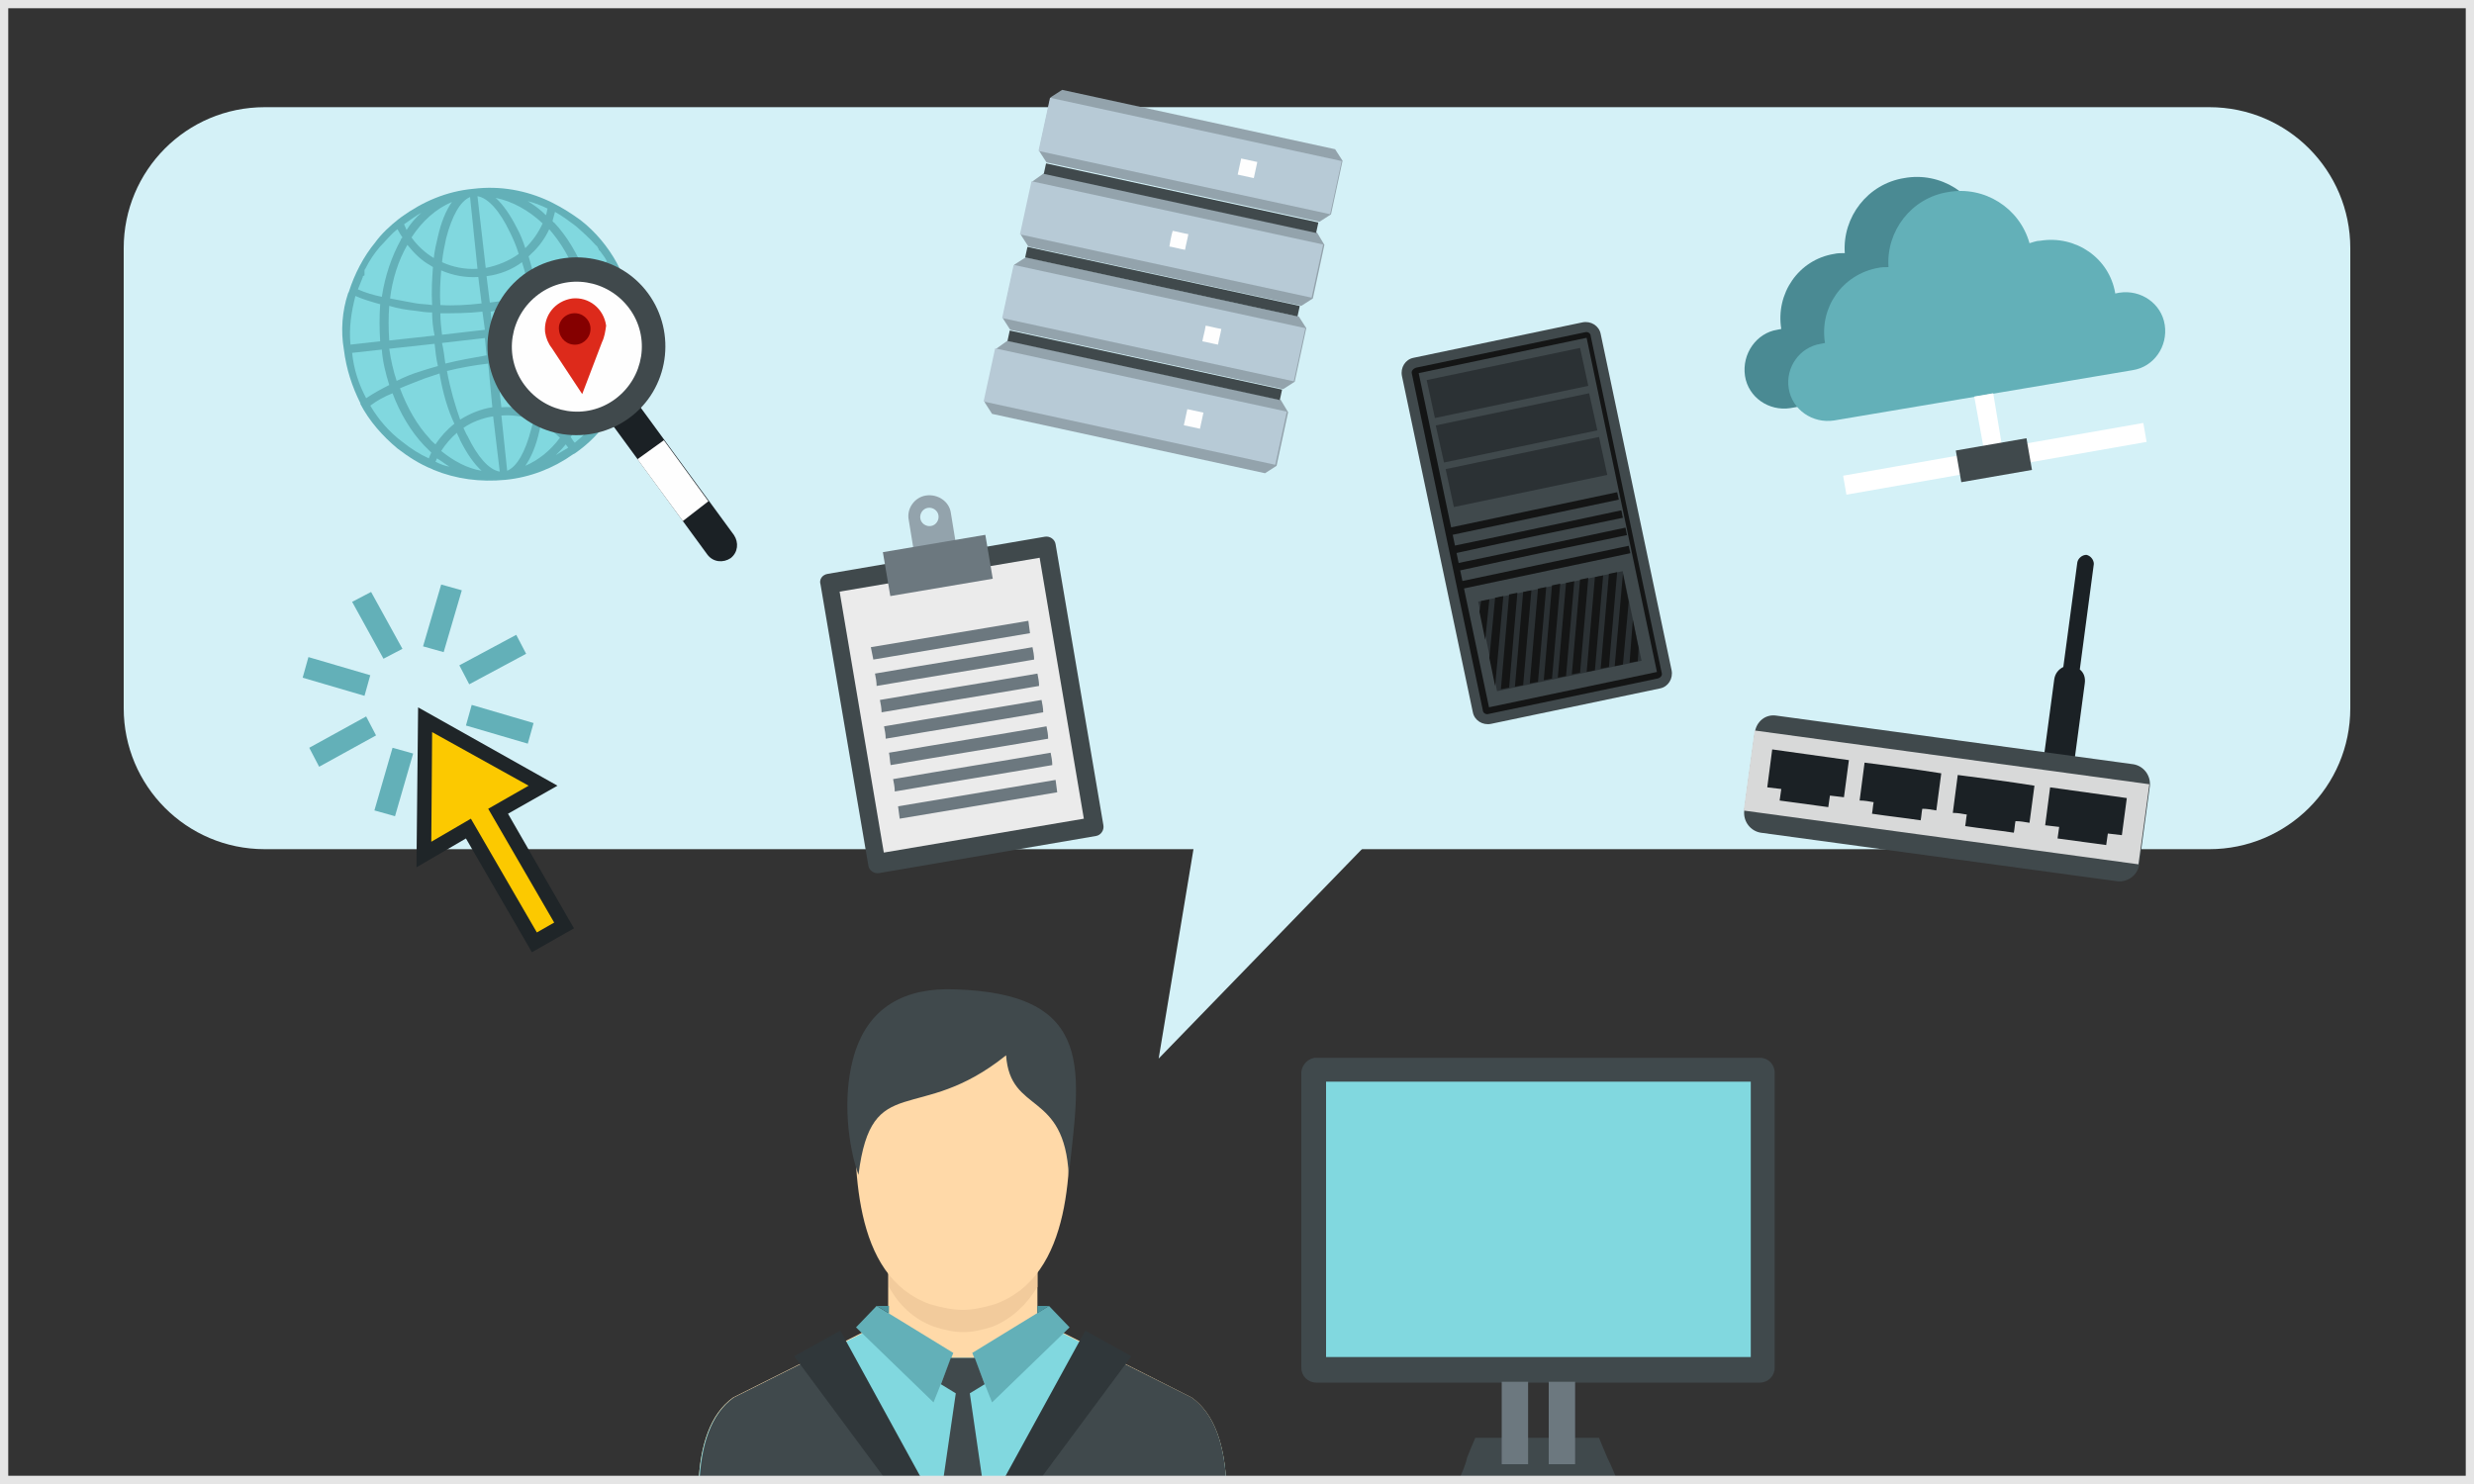 <?xml version="1.0" encoding="utf-8"?>
<!-- Generator: Adobe Illustrator 20.1.0, SVG Export Plug-In . SVG Version: 6.00 Build 0)  -->
<svg version="1.1" id="レイヤー_1" xmlns="http://www.w3.org/2000/svg" xmlns:xlink="http://www.w3.org/1999/xlink" x="0px"
	 y="0px" viewBox="0 0 300 180" style="enable-background:new 0 0 300 180;" xml:space="preserve">
<rect x="0" y="0" width="300" height="180" fill="#333333" stroke="none"/>
<style type="text/css">
	.st0{fill:#D4F1F7;}
	.st1{fill-rule:evenodd;clip-rule:evenodd;fill:#40494C;}
	.st2{fill-rule:evenodd;clip-rule:evenodd;fill:#81D8DF;}
	.st3{fill-rule:evenodd;clip-rule:evenodd;fill:#6C787F;}
	.st4{fill-rule:evenodd;clip-rule:evenodd;fill:#FFD9A8;}
	.st5{fill-rule:evenodd;clip-rule:evenodd;fill:#F2CB9C;}
	.st6{fill-rule:evenodd;clip-rule:evenodd;fill:#63B0B8;}
	.st7{fill-rule:evenodd;clip-rule:evenodd;fill:#30373A;}
	.st8{fill-rule:evenodd;clip-rule:evenodd;fill:#4B959F;}
	.st9{fill:#E5E5E5;}
	.st10{fill-rule:evenodd;clip-rule:evenodd;fill:#141515;}
	.st11{fill-rule:evenodd;clip-rule:evenodd;fill:#2B3134;}
	.st12{fill-rule:evenodd;clip-rule:evenodd;fill:#93A3AC;}
	.st13{fill-rule:evenodd;clip-rule:evenodd;fill:#B7CAD6;}
	.st14{fill-rule:evenodd;clip-rule:evenodd;fill:#FEFEFE;}
	.st15{fill-rule:evenodd;clip-rule:evenodd;fill:#4A8A93;}
	.st16{fill-rule:evenodd;clip-rule:evenodd;fill:#FFFFFF;}
	.st17{fill-rule:evenodd;clip-rule:evenodd;fill:#1B2125;}
	.st18{fill-rule:evenodd;clip-rule:evenodd;fill:#D8D9D9;}
	.st19{fill:#63B0B8;}
	.st20{fill:#81D8DF;}
	.st21{fill-rule:evenodd;clip-rule:evenodd;fill:#DD2A1B;}
	.st22{fill-rule:evenodd;clip-rule:evenodd;fill:#850000;}
	.st23{fill-rule:evenodd;clip-rule:evenodd;fill:#EBEBEB;}
	.st24{fill:#1F2528;}
	.st25{fill-rule:evenodd;clip-rule:evenodd;fill:#FCC900;}
</style>
<g>
	<path class="st0" d="M267.9,13H32.1C22.6,13,15,20.7,15,30.1v55.8c0,9.4,7.6,17.1,17.1,17.1h235.8c9.4,0,17.1-7.6,17.1-17.1V30.1
		C285,20.7,277.4,13,267.9,13z"/>
	<polygon class="st0" points="140.5,128.4 176.2,91.6 146.3,93.5 	"/>
</g>
<g>
	<g>
		<g>
			<g>
				<path class="st1" d="M176.7,180c3.3,0,6.6,0,9.8,0c3.3,0,6.6,0,9.8,0c-0.5-1.2-0.9-2.2-1.4-3.2c-0.4-0.9-0.7-1.7-1-2.4
					c-2.5,0-5,0-7.5,0c-2.5,0-5,0-7.5,0c-0.3,0.7-0.7,1.6-1,2.4C177.7,177.8,177.2,178.8,176.7,180L176.7,180z"/>
				<path class="st1" d="M159.6,128.3h53.8c1,0,1.8,0.8,1.8,1.8v35.8c0,1-0.8,1.8-1.8,1.8h-53.8c-1,0-1.8-0.8-1.8-1.8V130
					C157.9,129.1,158.7,128.3,159.6,128.3L159.6,128.3z"/>
				<rect x="160.8" y="131.2" class="st2" width="51.5" height="33.4"/>
				<path class="st3" d="M182.1,167.6h3.2v10h-3.2V167.6z M187.8,167.6h3.2v10h-3.2V167.6z"/>
			</g>
		</g>
	</g>
	<g>
		<g>
			<path class="st4" d="M125.8,149.1c0,3.4,0,6.9,0,10.3c0.5,0.5,0.9,1,1.4,1.4c5.8,2.9,11.6,5.8,17.3,8.7c2.8,2,4,5.8,4.2,10.5
				c-10.7,0-21.3,0-32,0l0,0c-10.7,0-21.3,0-32,0c0.2-4.7,1.4-8.5,4.2-10.5c5.8-2.9,11.6-5.8,17.3-8.7c0.5-0.5,1-1,1.5-1.4
				c0-3.4,0-6.9,0-10.3H125.8z"/>
			<path class="st5" d="M125.8,149.1v7c-1.3,2.1-3,3.8-5.4,4.8c-2.8,0.9-4.4,0.9-7.2,0c-2.4-0.9-4.2-2.6-5.4-4.8v-7H125.8z"/>
			<path class="st2" d="M116.8,164.7L116.8,164.7h2.4l3.6-0.3l3.2-2.7l1-1l0.2,0.2c5.8,2.9,11.6,5.8,17.3,8.7c2.8,2,4,5.8,4.2,10.5
				c-21.3,0-42.7,0-64,0c0.2-4.7,1.4-8.5,4.2-10.5c5.8-2.9,11.6-5.8,17.3-8.7l0.2-0.2l1,1l3.2,2.7l3.6,0.3H116.8z"/>
			<path class="st1" d="M109.8,180h-25c0.2-4.7,1.4-8.5,4.2-10.5l11.8-5.9l4,6.4l4.5,8.7L109.8,180z"/>
			<path class="st1" d="M123.7,180h25c-0.2-4.7-1.4-8.5-4.2-10.5l-11.8-5.9l-4,6.4l-4.5,8.7L123.7,180z"/>
			<polygon class="st6" points="106.3,158.4 115.6,164.1 113.2,170.1 103.8,161 			"/>
			<polygon class="st6" points="127.2,158.4 117.9,164.1 120.3,170.1 129.7,161 			"/>
			<polygon class="st7" points="112.1,180 101.9,161.4 96.3,164.5 107.8,180 			"/>
			<polygon class="st7" points="121.4,180 131.6,161.4 137.2,164.5 125.7,180 			"/>
			<polygon class="st8" points="106.3,158.4 107.8,158.4 107.8,159.3 			"/>
			<polygon class="st8" points="127.2,158.4 125.8,158.4 125.8,159.3 			"/>
			<path class="st4" d="M120.6,158.2c9.6-3.4,9.3-17.1,9.1-25.2c-2.8-1.4-4.1-5-7-6.4c-1.5-0.8-4.5,0.6-6-0.2l0,0
				c-4.3,2.2-8.7,4.4-13,6.6c-0.1,8.1-0.5,21.8,9.1,25.2C115.9,159.1,117.6,159.1,120.6,158.2L120.6,158.2z"/>
			<polygon class="st1" points="118.2,164.7 119.4,167.9 117.6,169 119.2,180 114.3,180 115.9,169 114.1,167.9 115.3,164.7 			"/>
			<path class="st1" d="M104.1,142.5c-1.3-3.6-1.9-9.3-0.7-13.9c1.7-6.7,6.6-8.8,12.3-8.6c17.5,0.5,15.2,10.2,13.9,22.6
				c-0.5-10.4-7.1-7.4-7.6-14.6C111.3,136.6,105.7,129.7,104.1,142.5L104.1,142.5z"/>
		</g>
	</g>
</g>
<g>
	<path class="st9" d="M299,1v178H1V1H299 M300,0H0v180h300V0L300,0z"/>
</g>
<g>
	<path class="st1" d="M171.4,43.4l20.5-4.3c1-0.2,2,0.4,2.2,1.4l8.6,40.8c0.2,1-0.4,2-1.4,2.2l-20.5,4.3c-1,0.2-2-0.4-2.2-1.4
		L170,45.6C169.8,44.6,170.4,43.6,171.4,43.4L171.4,43.4z"/>
	<path class="st10" d="M171.7,44.6l20.5-4.3c0.3-0.1,0.7,0.1,0.7,0.5l8.6,40.8c0.1,0.3-0.1,0.6-0.5,0.7l-20.5,4.3
		c-0.3,0.1-0.7-0.1-0.7-0.5l-8.6-40.8C171.1,45,171.4,44.7,171.7,44.6L171.7,44.6z"/>
	<rect x="176" y="42.7" transform="matrix(0.979 -0.206 0.206 0.979 -9.069 39.711)" class="st1" width="20.8" height="41.4"/>
	<path class="st11" d="M175.3,56.9l18.6-3.9l1,4.6l-18.6,3.9L175.3,56.9z M174.1,51.6l18.6-3.9l1,4.5l-18.6,3.9L174.1,51.6z
		 M173,46.1l18.6-3.9l1,4.6L174,50.7L173,46.1z"/>
	<path class="st10" d="M176.3,66.2c6.8-1.4,13.6-2.9,20.3-4.3c0.1,0.3,0.1,0.6,0.2,0.9c-6.8,1.4-13.5,2.8-20.3,4.3
		C176.4,66.8,176.4,66.5,176.3,66.2L176.3,66.2z M176.8,68.3c6.8-1.4,13.6-2.9,20.3-4.3c0.1,0.3,0.1,0.6,0.2,0.9
		c-6.8,1.4-13.5,2.8-20.3,4.3C176.9,69,176.8,68.6,176.8,68.3L176.8,68.3z M177.2,70.5l20.3-4.3l0.2,0.9l-20.3,4.3L177.2,70.5z
		 M175.8,64l20.3-4.3l0.2,0.9L176,64.9L175.8,64z"/>
	
		<rect x="180.1" y="71" transform="matrix(0.979 -0.206 0.206 0.979 -11.698 40.556)" class="st11" width="17.9" height="11.1"/>
	<path class="st10" d="M179.6,72.9l1-0.2l-0.5,4.9l-0.7-3.4L179.6,72.9z M181.3,72.5l1-0.2l-1,10.9l-0.7-3.4L181.3,72.5z M183,72.1
		l1-0.2l-1,11.5l-1,0.2L183,72.1z M184.7,71.8l1-0.2l-1,11.5l-1,0.2L184.7,71.8z M186.5,71.4l1-0.2l-1,11.5l-1,0.2L186.5,71.4z
		 M188.2,71l1-0.2l-1,11.5l-1,0.2L188.2,71z M189.9,70.7l1-0.2l-1,11.5l-1,0.2L189.9,70.7z M191.6,70.3l1-0.2l-1,11.5l-1,0.2
		L191.6,70.3z M193.4,70l1-0.2l-1,11.5l-1,0.2L193.4,70z M195.1,69.6l1-0.2l-1,11.5l-1,0.2L195.1,69.6z M196.8,69.6l0.7,3.4
		l-0.7,7.6l-1,0.2L196.8,69.6z M198,75.2l0.7,3.4l-0.1,1.6l-1,0.2L198,75.2z"/>
</g>
<g>
	<g>
		<polygon class="st12" points="128.8,10.9 161.9,18.1 162.8,19.5 161.4,26 160,26.9 126.9,19.7 126,18.3 127.4,11.8 		"/>
		<polygon class="st12" points="126.6,21 159.7,28.2 160.6,29.7 159.2,36.2 157.8,37.1 124.7,29.9 123.8,28.5 125.2,22 		"/>
		<polygon class="st12" points="124.4,31.2 157.5,38.4 158.4,39.8 157,46.3 155.6,47.2 122.5,40 121.6,38.6 123,32.1 		"/>
		<polygon class="st12" points="122.2,41.3 155.3,48.5 156.2,50 154.8,56.5 153.4,57.4 120.3,50.2 119.4,48.8 120.8,42.3 		"/>
		
			<rect x="141.1" y="0.8" transform="matrix(0.212 -0.977 0.977 0.212 95.233 155.993)" class="st13" width="6.6" height="36.2"/>
		
			<rect x="138.9" y="10.9" transform="matrix(0.212 -0.977 0.977 0.212 83.583 161.825)" class="st13" width="6.6" height="36.2"/>
		
			<rect x="136.7" y="21.1" transform="matrix(0.212 -0.977 0.977 0.212 71.926 167.661)" class="st13" width="6.6" height="36.2"/>
		
			<rect x="134.5" y="31.2" transform="matrix(0.212 -0.977 0.977 0.212 60.275 173.494)" class="st13" width="6.6" height="36.2"/>
		
			<rect x="142.6" y="7.1" transform="matrix(0.212 -0.977 0.977 0.212 89.401 158.905)" class="st1" width="1.3" height="33.8"/>
		
			<rect x="140.4" y="17.2" transform="matrix(0.212 -0.977 0.977 0.212 77.744 164.742)" class="st1" width="1.3" height="33.8"/>
		
			<rect x="138.2" y="27.4" transform="matrix(0.212 -0.977 0.977 0.212 66.1 170.571)" class="st1" width="1.3" height="33.8"/>
		<rect x="150.4" y="19.4" transform="matrix(0.212 -0.977 0.977 0.212 99.245 164.006)" class="st14" width="2" height="2"/>
		<path class="st14" d="M142.2,28c0.6,0.1,1.3,0.3,1.9,0.4c-0.1,0.6-0.3,1.3-0.4,1.9c-0.6-0.1-1.3-0.3-1.9-0.4
			C141.9,29.3,142,28.7,142.2,28L142.2,28z"/>
		<path class="st14" d="M146.2,39.5c0.6,0.1,1.3,0.3,1.9,0.4c-0.1,0.6-0.3,1.3-0.4,1.9c-0.6-0.1-1.3-0.3-1.9-0.4
			C145.9,40.8,146.1,40.2,146.2,39.5L146.2,39.5z"/>
		<rect x="143.8" y="49.9" transform="matrix(0.212 -0.977 0.977 0.212 64.315 181.494)" class="st14" width="2" height="2"/>
	</g>
</g>
<g>
	<path class="st15" d="M215.5,40l0.5-0.1c-0.7-4.3,2.1-8.4,6.4-9.1c0.4-0.1,0.9-0.1,1.3-0.1c-0.3-4.4,2.8-8.4,7.2-9.1
		c4.4-0.8,8.7,1.9,9.9,6.2c0.1,0,0.1,0,0.2-0.1l3,17.1l-26.9,4.7c-2.6,0.4-5.1-1.3-5.5-3.9l0,0C211.2,42.9,213,40.4,215.5,40
		L215.5,40z"/>
	<path class="st6" d="M220.8,41.7l0.5-0.1c-0.7-4.3,2.1-8.3,6.4-9.1c0.4-0.1,0.9-0.1,1.3-0.1c-0.3-4.4,2.8-8.4,7.2-9.1
		c4.4-0.8,8.7,1.9,9.9,6.2c0.4-0.1,0.8-0.3,1.3-0.3c4.3-0.7,8.4,2.1,9.1,6.4l0.5-0.1c2.6-0.4,5.1,1.3,5.5,3.9l0,0
		c0.4,2.6-1.3,5.1-3.9,5.5L222.4,51c-2.6,0.4-5.1-1.3-5.5-3.9l0,0C216.5,44.6,218.2,42.1,220.8,41.7L220.8,41.7z"/>
	<polygon class="st16" points="241.7,47.7 242.8,54.3 259.9,51.3 260.3,53.6 243.2,56.6 241,57 223.9,60 223.5,57.7 240.6,54.7 
		239.4,48.1 	"/>
	
		<rect x="237.5" y="53.8" transform="matrix(0.985 -0.171 0.171 0.985 -5.975 42.264)" class="st1" width="8.7" height="3.9"/>
</g>
<g>
	<path class="st17" d="M252.2,81.2c0.5,0.4,0.7,1,0.6,1.7l-2.1,15.7c-0.1,1-1.1,1.7-2.1,1.6l0,0c-1-0.1-1.7-1.1-1.6-2.1l2.1-15.7
		c0.1-0.7,0.5-1.2,1.1-1.5l1.7-12.7c0.1-0.5,0.6-0.9,1.1-0.9l0,0c0.5,0.1,0.9,0.6,0.9,1.1L252.2,81.2z"/>
	<path class="st1" d="M215.4,86.8l43.3,5.9c1.2,0.2,2.1,1.3,2,2.6l-1.3,9.6c-0.2,1.2-1.3,2.1-2.6,2l-43.3-5.9
		c-1.2-0.2-2.1-1.3-2-2.6l1.3-9.6C213,87.5,214.1,86.6,215.4,86.8L215.4,86.8z"/>
	
		<rect x="231.2" y="72.7" transform="matrix(0.135 -0.991 0.991 0.135 108.186 317.621)" class="st18" width="9.8" height="48.3"/>
	<polygon class="st17" points="214.9,90.9 224.2,92.2 223.6,96.7 221.9,96.5 221.7,97.9 215.8,97.1 216,95.7 214.3,95.5 	"/>
	<path class="st17" d="M226.1,92.5c3.1,0.4,6.2,0.8,9.3,1.3c-0.2,1.5-0.4,3-0.6,4.5c-0.6-0.1-1.1-0.2-1.7-0.2
		c-0.1,0.5-0.1,0.9-0.2,1.4c-2-0.3-3.9-0.5-5.9-0.8c0.1-0.5,0.1-0.9,0.2-1.4c-0.6-0.1-1.1-0.2-1.7-0.2
		C225.7,95.5,225.9,94,226.1,92.5L226.1,92.5z"/>
	<path class="st17" d="M237.4,94c3.1,0.4,6.2,0.8,9.3,1.3c-0.2,1.5-0.4,3-0.6,4.5c-0.6-0.1-1.1-0.2-1.7-0.2
		c-0.1,0.5-0.1,0.9-0.2,1.4c-2-0.3-3.9-0.5-5.9-0.8c0.1-0.5,0.1-0.9,0.2-1.4c-0.6-0.1-1.1-0.2-1.7-0.2C237,97,237.2,95.5,237.4,94
		L237.4,94z"/>
	<polygon class="st17" points="248.6,95.5 257.9,96.8 257.3,101.3 255.6,101.1 255.4,102.5 249.5,101.7 249.7,100.3 248,100.1 	"/>
</g>
<g>
	<path class="st19" d="M42.2,35.6L42.2,35.6l0.1-0.2c0.7-2.2,1.8-4.3,3.2-6c0.8-1.1,1.8-2,2.8-2.8l0.4-0.3l0,0
		c2.5-1.8,5.4-3.1,8.7-3.4c3.3-0.4,6.4,0.2,9.2,1.5l0,0l0.4,0.2c1.2,0.6,2.3,1.3,3.4,2.1c1.8,1.4,3.3,3.2,4.4,5.2l0.1,0.2l0,0
		c1.1,2,1.8,4.2,2,6.6c0.3,2.3,0.1,4.6-0.5,6.7l0,0l0,0.1c-0.7,2.3-1.8,4.4-3.2,6.2c-1,1.3-2.2,2.4-3.5,3.3l-0.2,0.1l0,0
		c-2.4,1.7-5.2,2.8-8.2,3.1c-3.1,0.3-6-0.1-8.7-1.2l0,0l-0.2-0.1c-1.5-0.6-2.9-1.5-4.2-2.5c-1.8-1.5-3.4-3.3-4.5-5.4l0-0.1l0,0
		c-1-2-1.7-4.1-2-6.5C41.3,40.1,41.5,37.7,42.2,35.6L42.2,35.6z"/>
	<path class="st20" d="M42.5,41.8l3.6-0.4c-0.1-1.5-0.1-3.1,0-4.5c-1.1-0.3-2.1-0.6-3-1C42.6,37.8,42.3,39.8,42.5,41.8L42.5,41.8z
		 M49,27.2c0.1,0.2,0.2,0.5,0.3,0.7c0.5-0.8,1.1-1.5,1.8-2.1C50.4,26.2,49.7,26.7,49,27.2L49,27.2z M64,24.4c0.8,0.5,1.5,1,2.2,1.7
		c0.1-0.2,0.1-0.5,0.2-0.8C65.6,24.9,64.8,24.6,64,24.4L64,24.4z M74.1,32.6c-0.9,0.6-1.8,1.1-2.8,1.6c0.4,1.4,0.8,2.8,1,4.4
		l3.6-0.4C75.6,36.2,75,34.3,74.1,32.6L74.1,32.6z M76,39.2l-3.6,0.4c0.1,1.5,0.1,3,0,4.4c1.1,0.3,2.1,0.6,3.1,1
		C76,43.1,76.2,41.2,76,39.2L76,39.2z M68.9,54.3c-0.1-0.1-0.2-0.3-0.3-0.4c-0.4,0.5-0.8,0.9-1.2,1.3C67.9,54.9,68.4,54.6,68.9,54.3
		L68.9,54.3z M54.5,56.6c-0.5-0.3-1-0.7-1.5-1c-0.1,0.1-0.1,0.3-0.2,0.4C53.4,56.3,53.9,56.5,54.5,56.6L54.5,56.6z M44.4,48.3
		c0.9-0.6,1.8-1.1,2.8-1.6c-0.4-1.3-0.8-2.8-0.9-4.3l-3.6,0.4C42.9,44.8,43.5,46.6,44.4,48.3L44.4,48.3z M69.8,27.4
		c-0.8-0.6-1.6-1.2-2.5-1.7c-0.1,0.4-0.2,0.7-0.3,1.1c0.1,0.1,0.1,0.2,0.2,0.2c1.6,1.7,2.8,3.8,3.8,6.2c0.9-0.5,1.8-1,2.6-1.5
		c-0.2-0.4-0.5-0.8-0.8-1.2l0,0l-0.1-0.1l0,0l-0.1-0.1l0,0l0-0.1l0,0l-0.1-0.1l0,0l0-0.1l0,0l0,0c0,0-0.1-0.1-0.1-0.1l0,0
		c0-0.1-0.1-0.1-0.1-0.1l0,0C71.4,28.8,70.6,28.1,69.8,27.4L69.8,27.4z M48.2,27.8c-0.8,0.6-1.4,1.4-2.1,2.1
		c-0.7,0.8-1.3,1.7-1.8,2.7l0,0c0,0-0.1,0.1-0.1,0.2l0,0L44.2,33l0,0.1l0,0l0,0.1l0,0l0,0.1l0,0l0,0.1l0,0L44,33.5l0,0.1
		c-0.2,0.5-0.4,1-0.6,1.5c0.9,0.4,1.9,0.7,2.9,0.9c0.4-2.6,1.2-4.9,2.3-6.9c0-0.1,0.1-0.2,0.2-0.3C48.6,28.5,48.4,28.2,48.2,27.8
		L48.2,27.8z M44.9,49.2c1,1.7,2.3,3.2,3.9,4.4c1,0.8,2.1,1.5,3.2,2c0.1-0.3,0.2-0.5,0.3-0.7c-0.3-0.3-0.6-0.6-0.9-0.9
		c-1.6-1.7-2.9-3.9-3.8-6.3C46.6,48.1,45.7,48.6,44.9,49.2L44.9,49.2z M69.7,53.7c1-0.8,1.9-1.7,2.7-2.7c1.2-1.5,2.2-3.3,2.8-5.1
		c-0.9-0.4-1.9-0.7-2.9-1c-0.4,2.6-1.2,5-2.4,7c-0.2,0.4-0.5,0.8-0.7,1.1C69.4,53.3,69.5,53.5,69.7,53.7L69.7,53.7z M70.4,34.6
		c-1,0.5-2,0.9-3,1.2c-0.6,0.2-1.3,0.4-2,0.6c0.2,0.9,0.3,1.8,0.4,2.8l5.5-0.6C71.1,37.3,70.8,35.9,70.4,34.6L70.4,34.6z M64.5,36.8
		c-1.6,0.4-3.3,0.7-5,1l0.2,2.2l5.2-0.6C64.8,38.5,64.6,37.6,64.5,36.8L64.5,36.8z M58.5,37.8C56.7,38,55,38,53.4,38
		c0,0.9,0.1,1.8,0.2,2.6l5.2-0.6L58.5,37.8z M52.4,37.9c-0.7,0-1.4-0.1-2-0.2c-1.1-0.1-2.2-0.3-3.2-0.6c-0.1,1.3-0.1,2.7,0,4.2
		l5.5-0.6C52.5,39.8,52.4,38.8,52.4,37.9L52.4,37.9z M49.9,28.8c0.7,1,1.7,1.9,2.7,2.5c0.1-0.9,0.3-1.8,0.5-2.6
		c0.4-1.8,1-3.2,1.7-4.2C52.9,25.3,51.2,26.8,49.9,28.8L49.9,28.8z M53.6,31.8c1.3,0.6,2.8,0.9,4.3,0.8L57,23.9
		c-1.2,0.5-2.2,2.3-2.9,5C53.9,29.8,53.7,30.8,53.6,31.8L53.6,31.8z M58.9,32.5c1.5-0.3,2.9-0.9,4-1.7c-0.3-1-0.7-1.9-1.1-2.7
		c-1.2-2.5-2.6-4.1-3.9-4.3L58.9,32.5z M63.7,30.1c0.9-0.9,1.6-1.9,2.1-3c-1.7-1.6-3.7-2.7-5.7-3.1c0.9,0.8,1.8,2.1,2.6,3.7
		C63.1,28.4,63.4,29.2,63.7,30.1L63.7,30.1z M66.6,27.8c-0.5,1.1-1.3,2.2-2.2,3c-0.1,0.1-0.2,0.2-0.3,0.3c0.4,1.4,0.8,2.8,1.1,4.4
		c0.6-0.2,1.2-0.4,1.8-0.6c1-0.4,2.1-0.8,3-1.2C69.2,31.4,68,29.4,66.6,27.8L66.6,27.8z M63.3,31.8c-1.2,0.9-2.7,1.5-4.3,1.7
		l0.4,3.2c1.7-0.2,3.4-0.5,4.9-0.9C64,34.4,63.7,33,63.3,31.8L63.3,31.8z M58,33.6c-1.6,0.1-3.1-0.2-4.5-0.8
		c-0.1,1.3-0.2,2.7-0.1,4.2c1.6,0.1,3.3,0,5-0.2L58,33.6z M52.5,32.4c-0.1-0.1-0.2-0.1-0.3-0.2c-1.1-0.6-2-1.5-2.8-2.5
		c-1.1,1.9-1.8,4.1-2.1,6.5c1,0.2,2.1,0.4,3.2,0.6c0.6,0.1,1.3,0.1,1.9,0.2C52.3,35.3,52.4,33.8,52.5,32.4L52.5,32.4z M67.9,53.1
		c-0.7-0.7-1.5-1.3-2.3-1.7c-0.1,0.3-0.1,0.6-0.2,0.9c-0.4,1.8-1,3.2-1.7,4.2C65.3,55.8,66.7,54.7,67.9,53.1L67.9,53.1z M64.7,51
		c-1.2-0.5-2.5-0.7-3.9-0.6l0.7,6.7c1.2-0.5,2.2-2.3,2.9-5C64.5,51.7,64.6,51.4,64.7,51L64.7,51z M59.8,50.5
		c-1.3,0.2-2.6,0.7-3.6,1.4c0.2,0.4,0.3,0.7,0.5,1c1.2,2.5,2.6,4.1,3.9,4.3L59.8,50.5z M55.4,52.5c-0.7,0.6-1.4,1.4-1.9,2.2
		c1.5,1.2,3.1,2.1,4.9,2.4c-0.9-0.8-1.8-2.1-2.6-3.7C55.7,53.1,55.5,52.8,55.4,52.5L55.4,52.5z M48.1,46.2c1-0.5,2-0.9,3-1.2
		c0.6-0.2,1.3-0.4,2-0.6c-0.2-0.9-0.3-1.7-0.4-2.7l-5.5,0.6C47.4,43.7,47.7,45,48.1,46.2L48.1,46.2z M54,44.1c1.6-0.4,3.3-0.7,5-1
		L58.8,41l-5.2,0.6C53.8,42.5,53.9,43.3,54,44.1L54,44.1z M60,43c1.7-0.2,3.5-0.2,5.1-0.1c0-0.8-0.1-1.7-0.2-2.5l-5.2,0.6L60,43z
		 M66.1,42.9c0.7,0,1.4,0.1,2.1,0.2c1.1,0.1,2.2,0.3,3.2,0.6c0.1-1.3,0.1-2.6,0-4L66,40.3C66,41.2,66.1,42.1,66.1,42.9L66.1,42.9z
		 M71.3,44.7c-1-0.2-2.1-0.4-3.2-0.6c-0.6-0.1-1.3-0.1-1.9-0.2c0.1,2.4-0.1,4.5-0.4,6.4c1,0.5,1.9,1.2,2.7,1.9
		c0.2-0.3,0.4-0.6,0.6-0.9C70.2,49.5,71,47.2,71.3,44.7L71.3,44.7z M65.2,43.9c-1.6-0.1-3.3,0-5,0.2l0.6,5.3
		c1.4-0.1,2.8,0.1,4.1,0.6C65.1,48.2,65.2,46.1,65.2,43.9L65.2,43.9z M59.2,44.1c-1.7,0.2-3.4,0.5-5,0.9c0.4,2.2,1,4.2,1.6,5.9
		c1.1-0.7,2.5-1.3,3.9-1.5L59.2,44.1z M53.3,45.3c-0.6,0.2-1.2,0.4-1.8,0.6c-1,0.4-2.1,0.8-3,1.2c0.9,2.4,2.1,4.5,3.6,6.1
		c0.2,0.3,0.5,0.5,0.7,0.7c0.6-0.9,1.4-1.8,2.3-2.5C54.3,49.7,53.7,47.7,53.3,45.3L53.3,45.3z"/>
	<path class="st17" d="M72.3,45.5L72.3,45.5c0.9-0.6,2.1-0.4,2.8,0.4l13.9,19c0.6,0.9,0.5,2.1-0.4,2.8l0,0c-0.9,0.6-2.1,0.5-2.8-0.4
		l-13.9-19C71.2,47.4,71.4,46.1,72.3,45.5L72.3,45.5z"/>
	<polygon class="st14" points="80.5,53.4 85.9,60.8 82.8,63.2 77.3,55.7 	"/>
	<path class="st1" d="M63.5,33.3c4.8-3.5,11.6-2.5,15.1,2.3c3.5,4.8,2.5,11.6-2.3,15.1c-4.8,3.5-11.6,2.5-15.1-2.3
		C57.7,43.6,58.7,36.9,63.5,33.3L63.5,33.3z"/>
	<path class="st14" d="M65.3,35.7c3.5-2.6,8.4-1.8,11,1.7c2.6,3.5,1.8,8.4-1.7,11c-3.5,2.6-8.4,1.8-11-1.7
		C61,43.2,61.8,38.3,65.3,35.7L65.3,35.7z"/>
	<path class="st21" d="M73,41.5L73,41.5l-2.4,6.3l0,0l0,0l0,0l0,0l-3.7-5.6l0,0c-0.4-0.5-0.7-1.2-0.8-1.9c-0.2-2,1.2-3.8,3.3-4.1
		c2-0.2,3.8,1.2,4.1,3.3C73.4,40.2,73.3,40.9,73,41.5L73,41.5z"/>
	<path class="st22" d="M69.5,38c1.1-0.1,2,0.7,2.1,1.7c0.1,1.1-0.7,2-1.7,2.1c-1.1,0.1-2-0.7-2.1-1.7C67.6,39.1,68.4,38.1,69.5,38
		L69.5,38z"/>
</g>
<g>
	<path class="st1" d="M100.4,69.6l26.3-4.5c0.6-0.1,1.2,0.3,1.3,0.9l5.8,34.1c0.1,0.6-0.3,1.2-0.9,1.3l-26.3,4.5
		c-0.6,0.1-1.2-0.3-1.3-0.9l-5.8-34.1C99.3,70.3,99.7,69.7,100.4,69.6L100.4,69.6z"/>
	
		<rect x="104.3" y="69.5" transform="matrix(0.986 -0.167 0.167 0.986 -12.634 20.651)" class="st23" width="24.6" height="32.1"/>
	<path class="st12" d="M112.3,60.1L112.3,60.1c1.4-0.2,2.8,0.7,3,2.1l0.8,4.9c0.2,1.4-0.7,2.8-2.1,3l0,0c-1.4,0.2-2.8-0.7-3-2.1
		l-0.8-4.9C109.9,61.7,110.9,60.3,112.3,60.1L112.3,60.1z M112.5,61.6c0.6-0.1,1.2,0.3,1.3,0.9c0.1,0.6-0.3,1.2-0.9,1.3
		c-0.6,0.1-1.2-0.3-1.3-0.9C111.5,62.3,111.9,61.7,112.5,61.6L112.5,61.6z"/>
	<rect x="107.4" y="65.9" transform="matrix(0.986 -0.167 0.167 0.986 -9.844 19.934)" class="st3" width="12.6" height="5.4"/>
	<path class="st3" d="M106.1,81.7c6.4-1.1,12.7-2.1,19.1-3.2c0.1,0.5,0.2,1,0.2,1.5c-6.4,1.1-12.7,2.1-19.1,3.2
		C106.3,82.7,106.2,82.2,106.1,81.7L106.1,81.7z M106.7,84.9c6.4-1.1,12.7-2.1,19.1-3.2c0.1,0.5,0.2,1,0.2,1.5
		c-6.4,1.1-12.7,2.1-19.1,3.2C106.9,85.9,106.8,85.4,106.7,84.9L106.7,84.9z M107.2,88.1c6.4-1.1,12.7-2.1,19.1-3.2
		c0.1,0.5,0.2,1,0.2,1.5c-6.4,1.1-12.7,2.1-19.1,3.2C107.4,89.1,107.3,88.6,107.2,88.1L107.2,88.1z M107.8,91.3
		c6.4-1.1,12.7-2.1,19.1-3.2c0.1,0.5,0.2,1,0.2,1.5c-6.4,1.1-12.7,2.1-19.1,3.2C107.9,92.3,107.9,91.8,107.8,91.3L107.8,91.3z
		 M108.3,94.5c6.4-1.1,12.7-2.1,19.1-3.2c0.1,0.5,0.2,1,0.2,1.5c-6.4,1.1-12.7,2.1-19.1,3.2C108.5,95.5,108.4,95,108.3,94.5
		L108.3,94.5z M108.9,97.8l19.1-3.2l0.2,1.5l-19.1,3.2L108.9,97.8z M105.6,78.5l19.1-3.2l0.2,1.5L105.9,80L105.6,78.5z"/>
</g>
<g>
	<path class="st6" d="M42.7,73l2.3-1.2l3.8,6.9l-2.3,1.2L42.7,73z M52.6,91.2l2.3-1.2l3.8,6.9l-2.3,1.2L52.6,91.2z M62.6,77l1.2,2.3
		L56.9,83l-1.2-2.3L62.6,77z M44.4,86.9l1.2,2.3l-6.9,3.8l-1.2-2.3L44.4,86.9z M53.5,70.9l2.5,0.7l-2.2,7.5l-2.5-0.7L53.5,70.9z
		 M47.6,90.7l2.5,0.7L47.9,99l-2.5-0.7L47.6,90.7z M64.7,87.7L64,90.2L56.5,88l0.7-2.5L64.7,87.7z M44.9,81.9l-0.7,2.5l-7.5-2.2
		l0.7-2.5L44.9,81.9z"/>
	<polygon class="st24" points="64.5,115.5 56.5,101.7 50.5,105.2 50.7,85.8 67.6,95.3 61.6,98.7 69.6,112.6 	"/>
	<polygon class="st25" points="65.1,113.1 67.2,111.9 59.2,98.1 64.1,95.3 52.4,88.8 52.3,102.1 57.1,99.3 	"/>
</g>
</svg>
